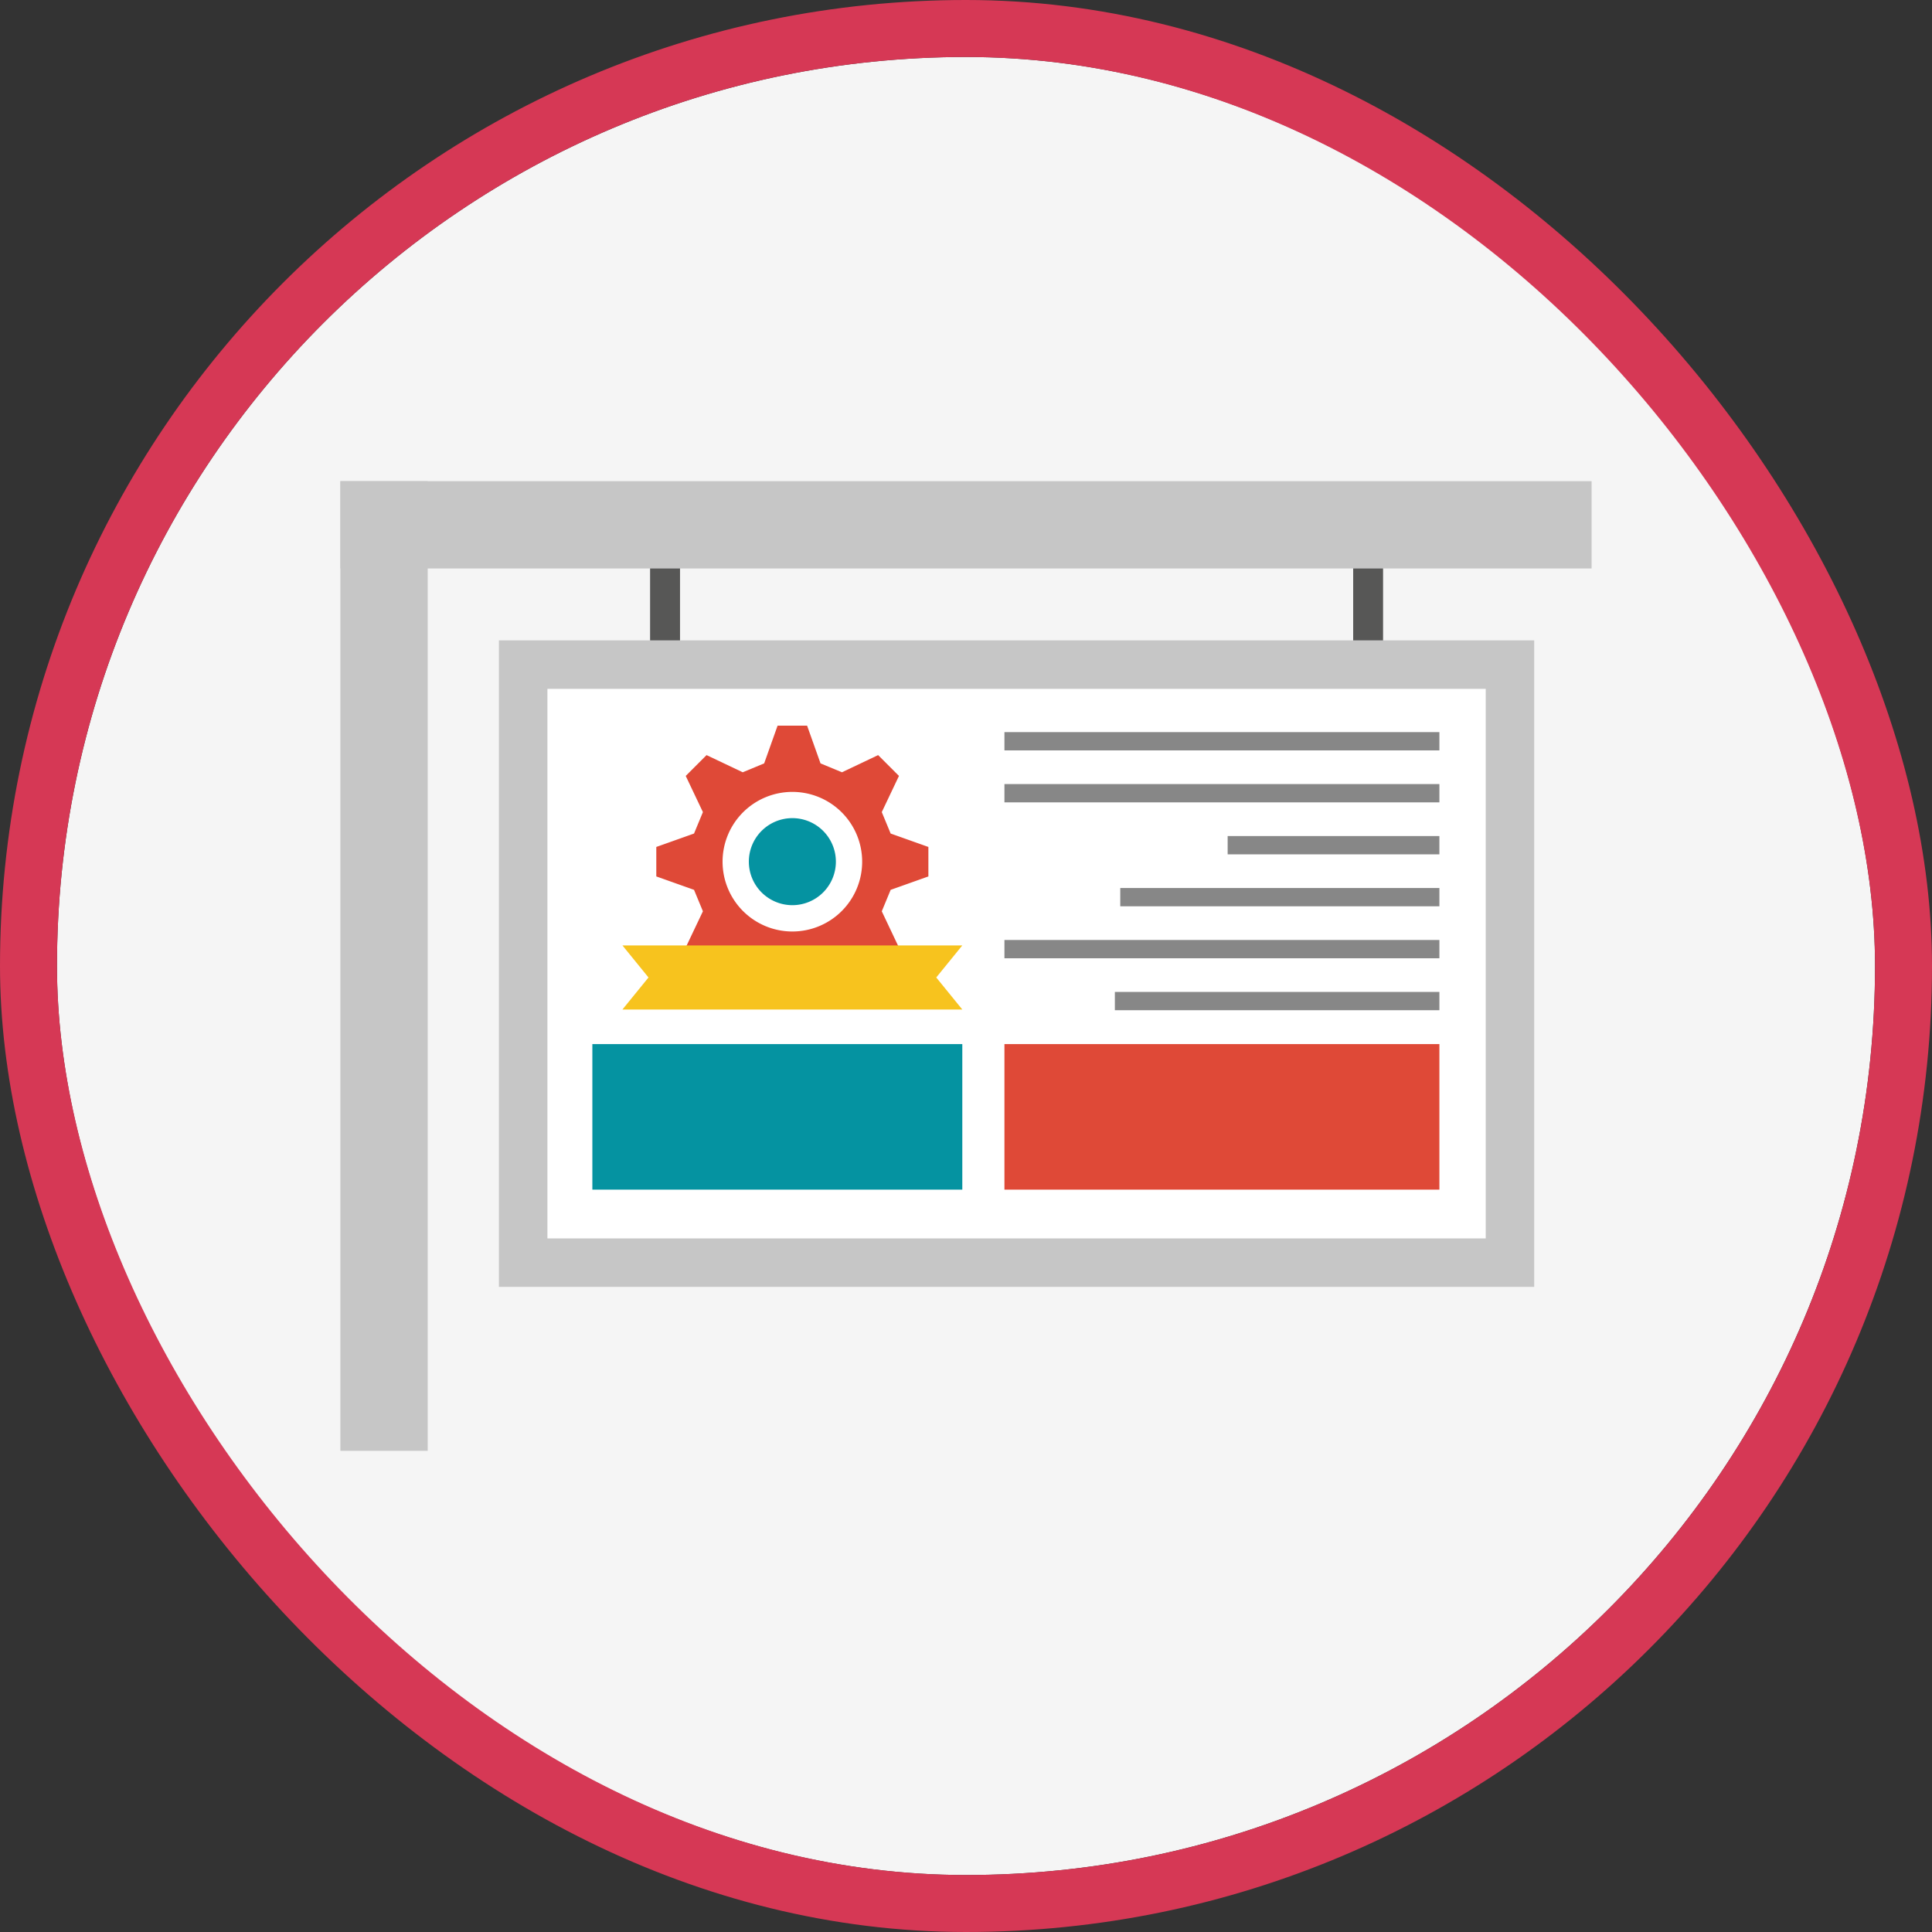 <svg xmlns="http://www.w3.org/2000/svg" xmlns:xlink="http://www.w3.org/1999/xlink" width="135.631" height="135.63" viewBox="0 0 135.631 135.63">
  <rect x="0" y="0" width="135.631" height="135.63" fill="#333333" stroke="none"/>
  <defs>
    <clipPath id="clip-path">
      <rect id="Rectangle_357" data-name="Rectangle 357" width="127.631" height="127.631" fill="none"/>
    </clipPath>
  </defs>
  <g id="Group_782" data-name="Group 782" transform="translate(4 4)">
    <g id="Rectangle_340" data-name="Rectangle 340" fill="#f5f5f5" stroke="#d63855" stroke-width="4">
      <rect width="127.631" height="127.631" rx="63.815" stroke="none"/>
      <rect x="-2" y="-2" width="131.631" height="131.631" rx="65.815" fill="none"/>
    </g>
    <rect id="Rectangle_341" data-name="Rectangle 341" width="2.08" height="7.681" transform="translate(41.651 34.202)" fill="#575756"/>
    <rect id="Rectangle_342" data-name="Rectangle 342" width="2.08" height="7.681" transform="translate(91.001 34.202)" fill="#575756"/>
    <rect id="Rectangle_343" data-name="Rectangle 343" width="2.08" height="7.681" transform="translate(41.651 34.202)" fill="#575756"/>
    <rect id="Rectangle_344" data-name="Rectangle 344" width="2.08" height="7.681" transform="translate(91.001 34.202)" fill="#575756"/>
    <rect id="Rectangle_345" data-name="Rectangle 345" width="72.679" height="45.387" transform="translate(31.026 40.955)" fill="#c6c6c6"/>
    <rect id="Rectangle_346" data-name="Rectangle 346" width="65.872" height="38.58" transform="translate(34.43 44.36)" fill="#fff"/>
    <rect id="Rectangle_347" data-name="Rectangle 347" width="6.129" height="68.07" transform="translate(19.896 29.78)" fill="#c6c6c6"/>
    <rect id="Rectangle_348" data-name="Rectangle 348" width="87.837" height="6.129" transform="translate(19.897 29.78)" fill="#c6c6c6"/>
    <g id="Group_781" data-name="Group 781">
      <g id="Group_780" data-name="Group 780" clip-path="url(#clip-path)">
        <path id="Path_2226" data-name="Path 2226" d="M56.187,51.963V49.893l-2.649-.942-.623-1.505,1.206-2.539-1.462-1.462L50.12,44.651l-1.505-.624-.942-2.648H45.6l-.942,2.648-1.505.624-2.539-1.206-1.462,1.462,1.206,2.539-.623,1.505-2.649.942v2.069l2.649.942.623,1.505-1.206,2.539,1.462,1.462,2.539-1.206,1.505.623.942,2.649h2.069l.942-2.649,1.505-.623,2.539,1.206,1.462-1.462L52.915,54.41l.623-1.505Zm-9.549,3.865a4.9,4.9,0,1,1,4.9-4.9,4.9,4.9,0,0,1-4.9,4.9" transform="translate(4.988 5.565)" fill="#df4937"/>
        <path id="Path_2227" data-name="Path 2227" d="M45.868,47.1a3.055,3.055,0,1,0,3.055,3.055A3.056,3.056,0,0,0,45.868,47.1" transform="translate(5.758 6.335)" fill="#0593a1"/>
        <path id="Path_2228" data-name="Path 2228" d="M34.991,59.476l1.829-2.249-1.829-2.25H58.85l-1.829,2.25,1.829,2.249Z" transform="translate(4.706 7.394)" fill="#f7c31e"/>
        <rect id="Rectangle_349" data-name="Rectangle 349" width="25.971" height="10.217" transform="translate(37.585 69.298)" fill="#0593a1"/>
        <rect id="Rectangle_350" data-name="Rectangle 350" width="30.535" height="10.217" transform="translate(66.514 69.298)" fill="#df4937"/>
        <rect id="Rectangle_351" data-name="Rectangle 351" width="30.535" height="1.284" transform="translate(66.514 47.396)" fill="#878787"/>
        <rect id="Rectangle_352" data-name="Rectangle 352" width="30.535" height="1.284" transform="translate(66.514 51.044)" fill="#878787"/>
        <rect id="Rectangle_353" data-name="Rectangle 353" width="14.864" height="1.284" transform="translate(82.184 54.693)" fill="#878787"/>
        <rect id="Rectangle_354" data-name="Rectangle 354" width="22.404" height="1.284" transform="translate(74.645 58.34)" fill="#878787"/>
        <rect id="Rectangle_355" data-name="Rectangle 355" width="30.535" height="1.284" transform="translate(66.514 61.989)" fill="#878787"/>
        <rect id="Rectangle_356" data-name="Rectangle 356" width="22.783" height="1.284" transform="translate(74.266 65.636)" fill="#878787"/>
      </g>
    </g>
  </g>
</svg>
